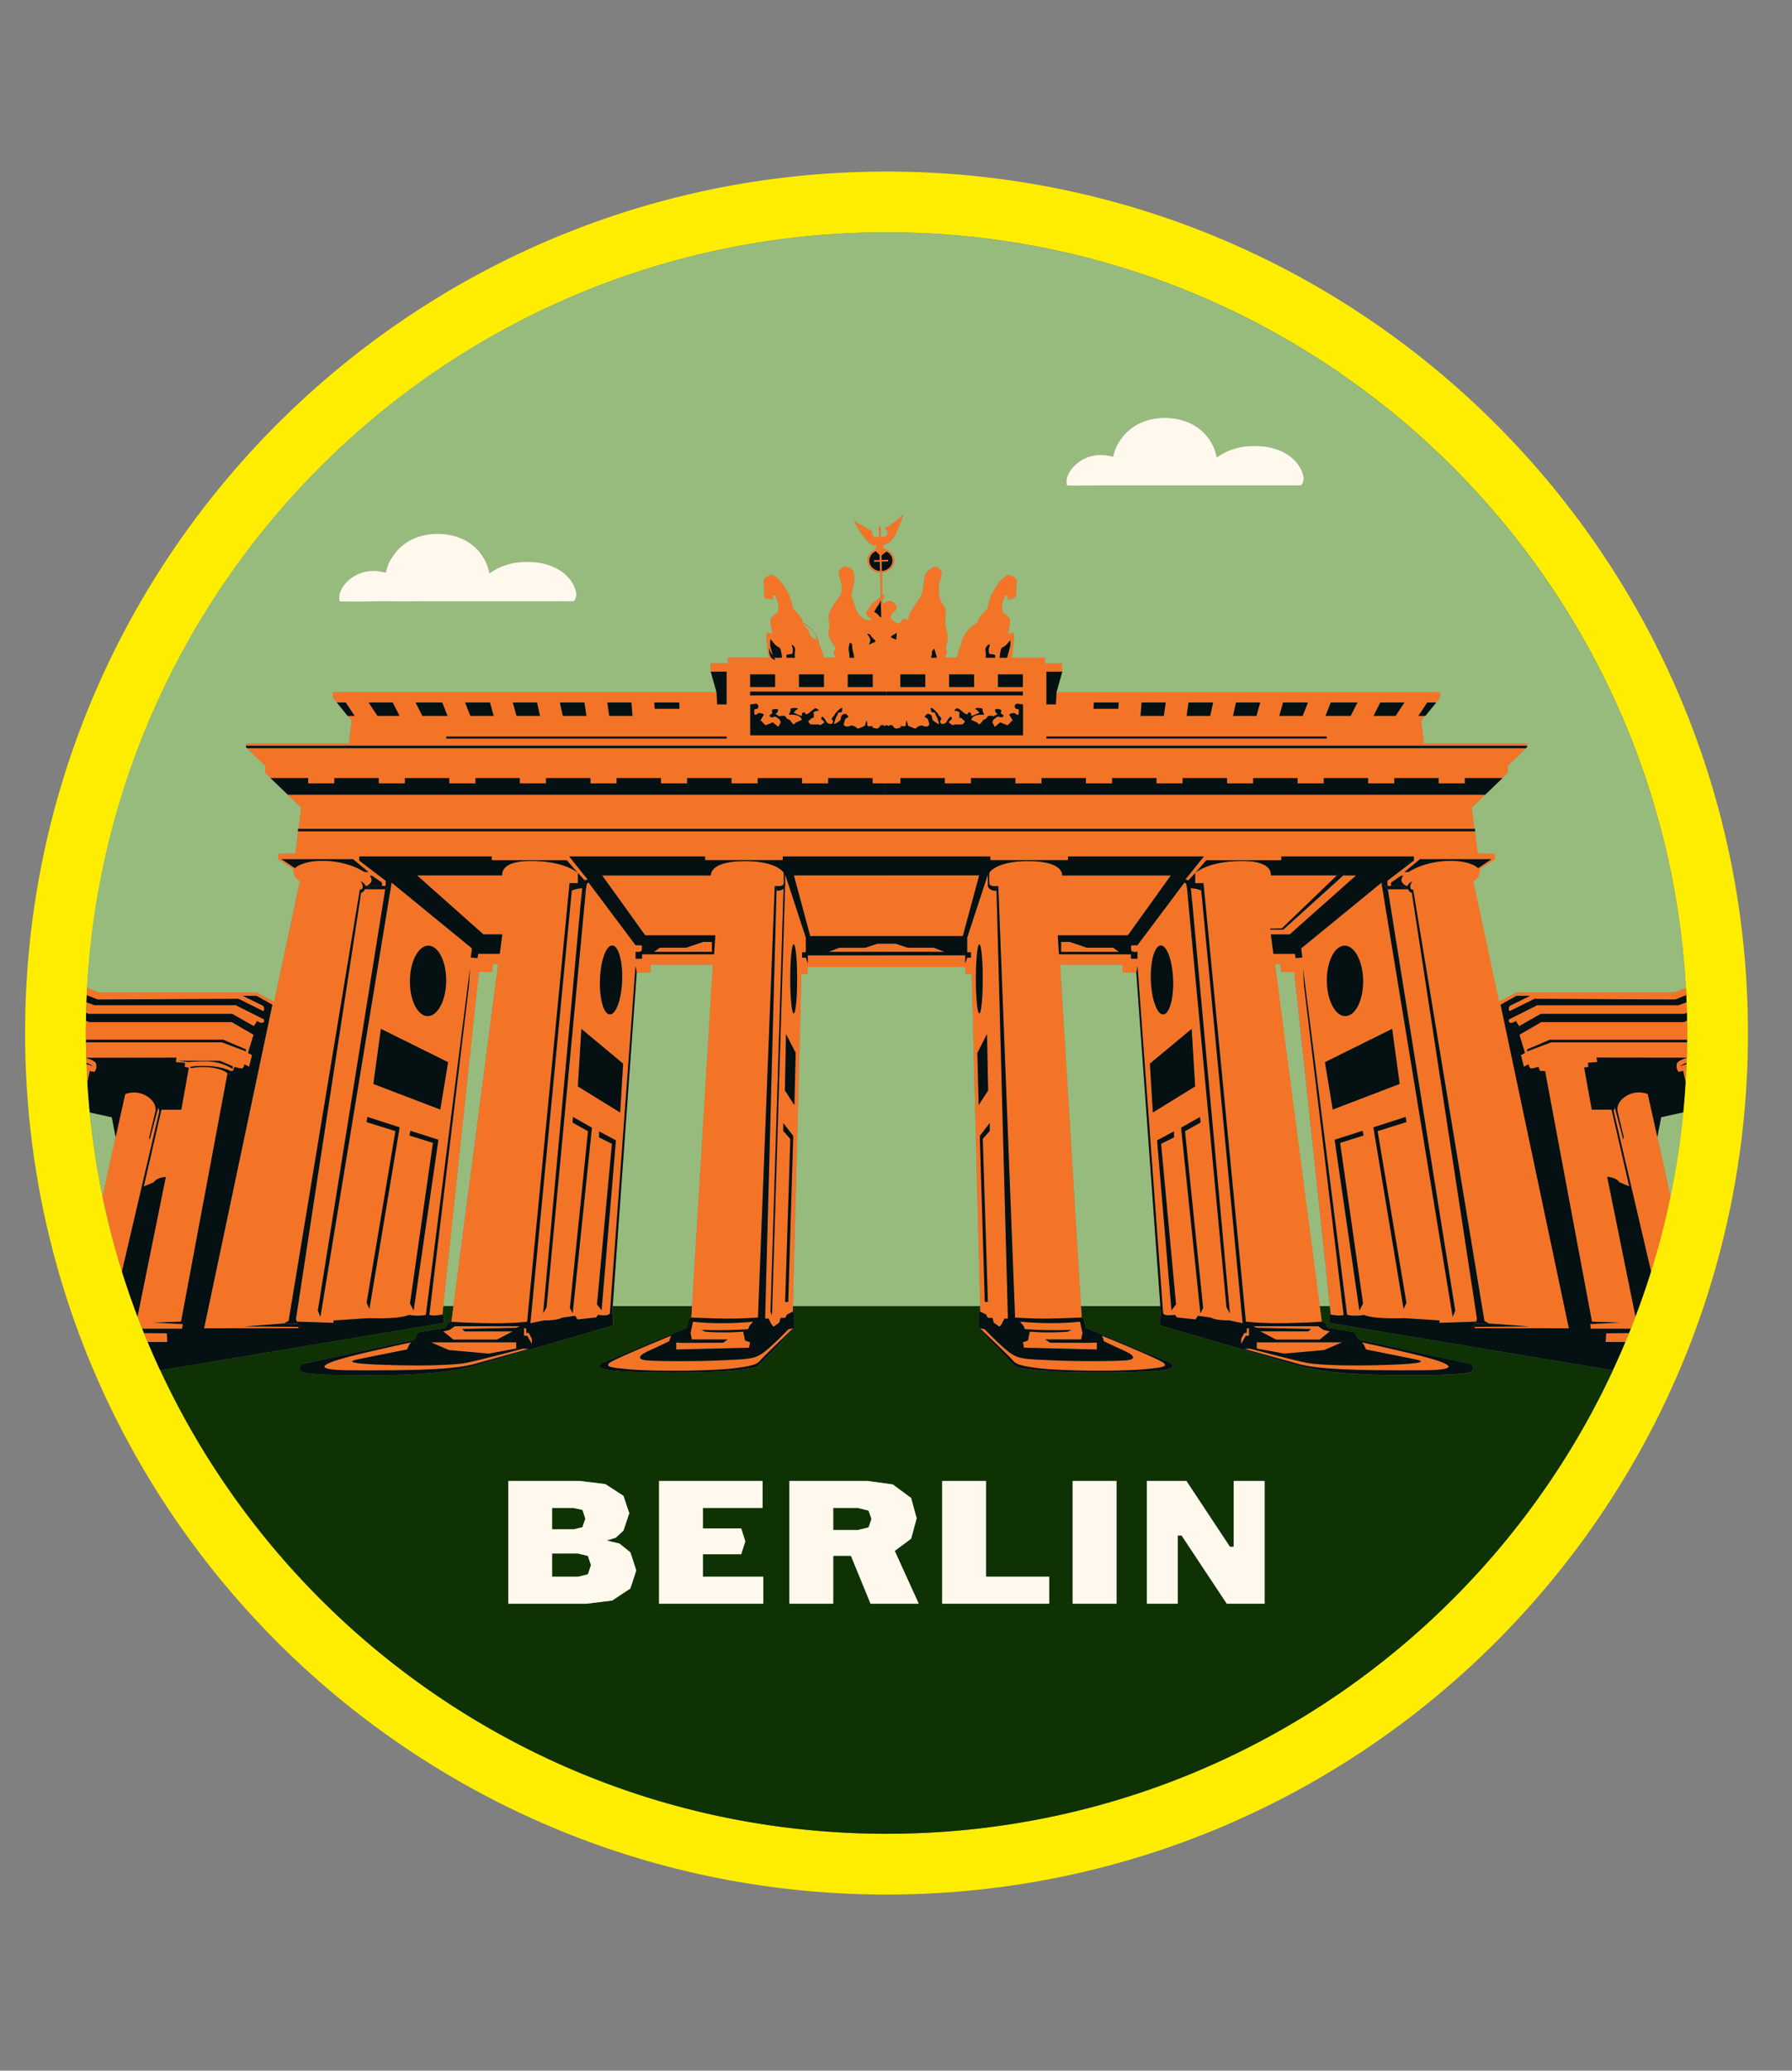 <svg xmlns="http://www.w3.org/2000/svg" width="148" height="171" fill="none"><rect width="100%" height="100%" fill="#808080" stroke="none"/><path fill="#FFED00" d="M144.36 85.313c0-39.294-31.851-71.145-71.142-71.145S2.073 46.02 2.073 85.313s31.85 71.145 71.145 71.145c39.294 0 71.145-31.851 71.145-71.145h-.003ZM13.229 113.167a68.092 68.092 0 0 1-1.038-2.342 81.464 81.464 0 0 1-.3-.737c-.05-.118-.1-.237-.146-.358-.133-.331-.26-.668-.387-1.002a65.558 65.558 0 0 1-1.288-3.724 66.163 66.163 0 0 1-2.66-13.142 62.279 62.279 0 0 1-.195-2.507c-.03-.489-.053-.98-.072-1.474 0-.033 0-.066-.003-.099l-.016-.405v-.025c-.014-.422-.02-.847-.025-1.272 0-.072 0-.146-.003-.218 0-.182-.008-.364-.008-.549 0-.34.008-.676.014-1.015.002-.22.002-.441.008-.66.008-.289.022-.579.033-.868l.022-.588c.008-.198.02-.397.03-.596 1.934-34.786 30.75-62.4 66.02-62.403 35.269 0 64.088 27.614 66.019 62.403.011.199.022.398.031.596.008.196.013.392.022.588.011.29.025.579.033.869.005.218.005.438.008.659.006.337.014.676.014 1.015 0 .182-.006.364-.008.55 0 .07 0 .145-.003.217-.006.425-.011.85-.025 1.272v.025c-.003.135-.011.27-.016.405l-.003.1c-.02.49-.042.981-.072 1.472a66.16 66.16 0 0 1-2.855 15.65 66.189 66.189 0 0 1-1.288 3.724c-.127.334-.254.671-.387 1.002-.047.118-.099.24-.146.358a57.05 57.05 0 0 1-1.338 3.079c-10.513 22.601-33.418 38.273-59.986 38.273-26.568 0-49.473-15.672-59.986-38.273Z"/><path fill="#97BB7C" d="m9.551 93.898-.317-1.633-1.823-.403a66.163 66.163 0 0 0 1.059 6.952L9.551 93.9v-.003ZM21.179 81.956l1.457.772 2.137-9.986s-.6-.182-.52-.949l-1.275-.839V70.5l1.415-.016.234-1.832H24.6a.924.924 0 0 0 .005-.196h.047l.223-1.751-1.111-1.076-1.43-1.374h.015l-.445-.43v-.585l-1.597-1.534v-.312h8.513l.224-1.914-.298-.359h-.041l-.891-1.106h.013l-.342-.414v-.439h31.686l-.477-1.696v-.676h1.434v-.474h3.374c-.102-.494-.199-1.352-.193-1.722.005-.389.055-.364.17-.328.117.036.315.102.315.102s-.041-.196-.074-.48c-.033-.287-.169-.676-.006-.875.163-.201.486-.386.486-.386s.174-.645.047-.932c-.127-.287-.235-.55-.235-.55s-.193-.065-.176.097a.437.437 0 0 1-.064.273l-.312-.085-.146.022s-.256-.121-.218-.26a1.55 1.55 0 0 0 .05-.496c-.011-.154-.069-.14-.055-.389.014-.245-.097-.41.165-.612s.475-.204.475-.204.425-.025 1.122 1.081c.699 1.106.505 1.6.712 1.788.207.187.698.717.698.935 0 .218.284.116.85.778.565.662.466 1.026.576 1.219.094.16.274.704.331 1.02h.988a1.897 1.897 0 0 0-.105-.3c-.17-.392.273-.265 0-.676-.273-.41-.557-.794-.444-1.313.11-.519-.041-.971-.041-1.114 0-.144.278-.767.604-1.217.325-.45.474-.532.48-.847.008-.314.05-.488-.06-.85-.114-.358-.235-.582-.103-.844a.727.727 0 0 1 .375-.344s.643.008.764.41c.125.4.089.72 0 1.15-.088.428-.25.666-.069 1.124.182.455.224.739.376 1.048.151.309.303.364.496.538.152.135.486.132.753.168a1.128 1.128 0 0 0-.24-.276c-.18-.138-.26-.281-.26-.281-.018-.036.015-.094.111-.257.243-.4.375-.612.577-.733.201-.122.43-.354.43-.354a.791.791 0 0 1 .077-.088l-.052-1.959c-.58-.033-1.04-.466-1.04-.998 0-.417.284-.775.687-.924.014-.06.03-.144.033-.196.005-.097-.028-.182-.028-.182s-.14.273-.747-.378-1.065-1.642-1.065-1.642.626.464 1.509.889c0 0-.116.309.154.45a.518.518 0 0 0 .417.033l-.022-.853h.157l.022.833c.124.02.364.033.486-.1.168-.181.088-.465-.188-.55 0 0 .891-.525 1.559-1.192 0 0-.243.833-.684 1.69-.442.858-1.016.803-1.016.803s.058.246.1.35c.485.108.847.503.847.972 0 .527-.453.957-1.024.995l.05 1.843c.077-.033.138-.014.149.097.008.088-.058.17-.138.234l.011.422c.127-.118.458-.372.797-.196.083.045.14.097.182.155.08.08.135.185.15.298.04.309-.376.428-.415.612-.04.182-.14.174 0 .375.141.202.395.23.486.384.006.008.008.016.014.025v-.025s.149-.047.325-.105c.011-.143.036-.276.166-.295.116-.02.22.047.306.121.149-.107.11-.295.24-.557.152-.309.279-.516.566-.924.444-.632.452-.748.504-1.18.124-1.005.202-1.187.342-1.358.273-.334.764-.411.764-.411s.246.083.376.345c.13.262.01.485-.102.844-.114.359-.07.535-.064.85.008.314.025.662.35 1.114.326.45.177.723.177.866 0 .144-.041.613.072 1.131.11.519.193.58 0 1.382-.11.47.17.285 0 .676-.06.138-.091.235-.105.301h.988c.057-.317.237-.86.33-1.02.111-.191.012-.558.577-1.22.566-.662.85-.56.85-.778 0-.218.49-.748.698-.935.207-.188.014-.679.712-1.788.697-1.106 1.122-1.081 1.122-1.081s.213.005.475.204c.262.201.151.364.165.613.014.245-.044.231-.055.388-.011.155.011.362.05.497a.154.154 0 0 1 .002.036.818.818 0 0 0-.311.21l-.055-.009-.227.094s-.162-.116-.149-.279c.014-.162-.176-.096-.176-.096s-.108.26-.235.549c-.127.287.047.932.047.932s.323.185.486.386c.163.202.027.59-.006.875 0 .022-.005.041-.008.06l.02-.005-.034.113c-.027.19-.052.312-.052.312s.196-.066.311-.102c.12-.036.166-.06.172.328.005.37-.091 1.228-.194 1.721h2.75v.475h1.435v.676l-.48 1.696h31.686v.439l-.342.414h.014l-.891 1.106h-.042l-.298.359.224 1.914h8.513v.31l-1.597 1.533v.585l-.445.43h.014l-1.429 1.374-1.111 1.076.226 1.751h.047a.916.916 0 0 0 .005.196h-.027l.234 1.832 1.415.017v.455l-1.274.838c.08.764-.522.95-.522.95l2.138 9.986 1.457-.773h13.023l.96-.37c-1.933-34.786-30.75-62.4-66.02-62.402-35.268 0-64.087 27.614-66.019 62.402l.96.37h13.024l.011-.008Zm67.211-43.06c.54-.819 1.512-1.315 2.491-1.32.362-.023.712.076 1.065.137.091-.42.226-.836.475-1.189a3.86 3.86 0 0 1 .844-.998c.744-.649 1.732-.969 2.711-1.005.95-.041 1.934.16 2.748.665a3.89 3.89 0 0 1 1.774 2.593 5.154 5.154 0 0 1 3.018-.94c.918-.025 1.862.146 2.664.61.685.394 1.261 1.031 1.457 1.806.077.279.036.59-.16.817-.441.027-.88.008-1.321.014H94.387c-1.23.008-2.46-.006-3.69.002-.539.028-1.074.011-1.612.017-.317-.006-.634.02-.951-.022-.114-.411.03-.842.259-1.186h-.003ZM28.321 48.47c.54-.82 1.512-1.316 2.491-1.321.361-.023.712.077 1.065.137.091-.419.226-.835.474-1.188.218-.381.514-.715.845-1 .744-.647 1.732-.967 2.711-1.003.95-.042 1.934.16 2.748.665a3.889 3.889 0 0 1 1.774 2.593 5.154 5.154 0 0 1 3.018-.941c.918-.025 1.862.146 2.664.61.685.394 1.261 1.031 1.457 1.807.077.278.036.59-.16.816-.439.028-.88.008-1.321.014H34.318c-1.23.008-2.46-.006-3.69.003-.539.027-1.074.01-1.612.016-.317-.005-.634.02-.951-.022-.114-.41.03-.841.259-1.186h-.003ZM136.881 93.898l1.082 4.913a66.425 66.425 0 0 0 1.059-6.952l-1.824.403-.317 1.633v.003Z"/><path fill="#97BB7C" d="m40.705 79.614-.08.654-1.082.002-2.938 27.592h.842l3.693-28.248h-.435ZM92.713 80.314v-.656h-5.159l1.722 28.204h6.554l-1.986-27.547h-1.131ZM79.734 80.441v-.584H66.699v.584h-.513l-.704 27.421H80.95l-.703-27.42h-.513ZM53.72 79.658v.656h-1.131l-1.986 27.548h6.554l1.721-28.204H53.72ZM105.808 80.268l-.077-.654h-.439l3.694 28.248h.841l-2.938-27.592-1.081-.002Z"/><path fill="#FFF9ED" d="M89.08 40.105c.538-.006 1.076.01 1.61-.017 1.231-.008 2.462.006 3.692-.002h11.768c.442-.006.883.013 1.322-.014.193-.224.237-.536.16-.817-.196-.778-.773-1.412-1.457-1.807-.803-.463-1.743-.634-2.665-.61a5.136 5.136 0 0 0-3.018.941 3.887 3.887 0 0 0-1.774-2.593c-.813-.505-1.798-.706-2.747-.665-.98.039-1.967.359-2.712 1.005a3.907 3.907 0 0 0-.844.998c-.248.356-.384.77-.475 1.19-.353-.062-.703-.16-1.064-.139-.98.006-1.95.502-2.491 1.322-.23.344-.373.775-.26 1.186.315.041.635.016.952.022h.003ZM29.01 49.677c.539-.005 1.077.011 1.612-.016 1.23-.009 2.46.005 3.69-.003h11.77c.44-.006.882.014 1.32-.014.194-.223.238-.535.16-.816-.195-.778-.772-1.413-1.456-1.807-.803-.464-1.744-.635-2.665-.61a5.135 5.135 0 0 0-3.018.94 3.889 3.889 0 0 0-1.774-2.592c-.813-.505-1.798-.707-2.747-.665-.98.038-1.967.358-2.712 1.004a3.906 3.906 0 0 0-.844.998c-.248.356-.383.77-.475 1.19-.353-.061-.703-.16-1.064-.138-.977.005-1.95.502-2.491 1.32-.23.346-.373.776-.26 1.187.315.041.635.017.952.022h.003Z"/><path fill="#0E3203" d="m48.807 129.253-.254-.762-.811-.196h-2.144v1.912h2.144l.81-.196.255-.758ZM48.103 126.124l.24-.711-.24-.718-.74-.165h-1.765v1.768h1.766l.74-.174Z"/><path fill="#0E3203" d="m133.204 113.167-23.424-3.917v-.638l.122-.055-.075-.695h-.841l.168 1.286.323.146.135.342 2.265.389.323.61 9.134 1.98c.438.094.427.657-.011.742-.776.149-2.285.218-5.107.218-5.285 0-7.611-.364-9.572-.949a3608.117 3608.117 0 0 0-10.847-3.164l.011-.899.074-.006-.05-.695h-6.554l.058.944.19.146.163.706 6.958 2.869c.513.367.863.828-5.879.828-6.742 0-7.01-.607-7.01-.607l-2.913-3.016v-1.288l.122-.121-.011-.458H65.488l-.011.458.121.121v1.288l-2.913 3.016s-.27.607-7.01.607c-6.739 0-6.391-.461-5.878-.828l6.957-2.869.163-.706.19-.146.058-.944h-6.554l-.05.695.075.006.01.896c-.137.042-8.901 2.585-10.846 3.165-1.962.584-4.287.948-9.573.948-2.822 0-4.33-.068-5.106-.217-.439-.086-.447-.649-.011-.743l9.134-1.98.323-.61 2.264-.389.136-.342.322-.146.169-1.286h-.842l-.074.696.08.035.041.02v.637l-23.423 3.917c10.513 22.602 33.418 38.273 59.986 38.273 26.568 0 49.473-15.671 59.986-38.273l-.008.003Zm-38.488 9.131h3.266l3.597 5.44h.312v-5.44h2.554v10.141h-3.128l-3.727-5.628h-.32v5.628h-2.554v-10.141Zm-6.124 0h3.619v10.141h-3.62v-10.141Zm-10.778 0h3.619v7.909h5.22v2.232h-8.84v-10.141Zm-12.618 0h6.413l2.127.29 1.515 1.122.455 1.68-.455 1.68-1.355 1.007 1.984 4.362H71.9l-1.623-3.956h-1.462v3.956h-3.62v-10.141Zm-10.765 0h8.55v2.232h-4.93v1.694h3.164l.34 1.064-.34 1.065H58.05v1.854h4.987v2.232h-8.607v-10.141Zm-12.452 0h5.884l2.13.262 1.498.971.477 1.435-.477 1.434-.643.593-.74.224 1.049.253.905.726.485 1.492-.485 1.493-1.506.998-2.13.262h-6.45v-10.14l.003-.003Z"/><path fill="#0E3203" d="m71.73 126.138.24-.695-.24-.69-.882-.223h-2.033v1.826h2.033l.883-.218Z"/><path fill="#F47427" d="m121.778 68.455-.226-1.751 1.111-1.076H23.772l1.11 1.076-.224 1.751h97.12ZM58.796 77.79h-.726l-1.404.475h-2.171l-.47.34h4.77v-.815ZM136.856 93.796l-.03-.133-.737-3.307s-.863-.403-1.779.157c-.918.56-.714 1.277-.714 1.277l.513 2.141-.042.182-.7-2.64s-.108.257-.094.304L136.36 105a66.065 66.065 0 0 0 1.6-6.19l-1.082-4.913-.022-.102ZM138.478 87.948l-.013.207s.066.292.162.342c.094.046.378-.07.378-.07l.213.93c.03-.488.052-.979.072-1.473-.326.083-.527.168-.527.168s.132-.14.532-.267l.017-.406c-.249.067-.872.268-.831.571l-.003-.002ZM92.713 79.658v.656h1.134l.099-.546 2.116 28.698s.094.171.458.158c.364-.012.527-.036.527-.036l.149.207 1.536.171.202-.304 1.092.157s.174.122.659.182c.486.061.795.036.795.036l1.147.238-3.418-35.722c-.375-.198-.866-.198-.866-.198l.122 1.13 3.109 33.981-.282-.51-3.255-34.555-.069-.419-.143-.105-3.885 5.181-.513.011s-.027.157 0 .389c.028.232.513.132.513.132v.585h-.537v-.364h-5.948l-.1-1.57h5.791l3.548-4.938h-8.969c0-.273-.162-1.186-2.822-1.186s-3.194.95-3.194.95-.022.573 0 .893c.019.32.736.201.736.201l1.385 35.645s1.523.11 2.872.085c1.349-.025 2.629-.085 2.629-.085l-1.78-29.148h5.162Zm2.85 14.516 1.387-.742.008.49-1.064.539 1.233 13.26-.378.486-1.186-14.036v.003Zm3.586-1.473-1.28.717 1.498 14.596-.23.45-1.591-15.338 1.564-.889.041.464h-.002Zm-3.28-14.618c.507-.014.963 1.247 1.018 2.82.055 1.569-.312 2.854-.817 2.87-.507.015-.963-1.246-1.018-2.819-.055-1.57.312-2.855.817-2.871Zm2.552 6.883.286 4.753-3.495 2.157-.243-4.039 3.452-2.871ZM77.987 78.604l-.869-.334h-2.143l-1.01-.333h-1.498l-1.01.333h-2.143l-.869.334h9.542ZM19.179 83.727l1.79 1.012.273-.419s.395.273.536.088c.143-.184-.05-.262-.05-.262l-2.246-1.13H7.813l-.67-.246c-.01.29-.025.579-.033.869l.21.088h11.859Z"/><path fill="#F47427" d="m19.703 82.486 2.064 1.02c.149-.187-.023-.438-.023-.438l-1.688-.83h1.134l1.31.733-5.52 26.163-.121.56 7.826-.011-.066-.105-4.477-.033 3.324-.246.372-.209 5.884-35.625s.238.058.238-.218-.193-.497-.193-.497.43.273.405.42c0 0 .262 0 .455-.273s-.09-.566-.09-.566h.192l.82.566v.273h.303v-.428l-2.185-1.669v-.336H40.62v.309h6.188l.921 1.059s-1.012-.993-3.904-.993c-2.617 0-2.336 1.192-2.336 1.192h-7.037l5.473 4.866h1.564l-.215 1.605h-1.78l-.057.356-.558-.047.102-.756-6.634-5.429-5.884 35.873-.213-.535 5.567-34.791H30.12s-.061.237-.293.284l-5.382 35.219.08.201 3.02.102v-.195l2.914-.193c2.723.096 3.316-.268 3.316-.268.78.146 1.401 0 1.401 0l3.642-28.632-.083 1.426-3.275 27.217c.458.097 1.073-.041 1.073-.041l3.016-28.285h1.081l.077-.656h.439l-3.862 29.531s.472.072 2.764.121c2.292.047 3.492-.121 3.492-.121l3.504-36.22.687.007v-.838l.557.601.254-.063-1.529-1.906h11.225v.3h6.406l.014-.3h17.136l.014.3h6.406v-.3h11.224l-1.528 1.906.254.063.557-.601v.838l.687-.008 3.504 36.221s1.2.171 3.492.121c2.292-.049 2.764-.121 2.764-.121l-3.862-29.531h.439l.077.654h1.081l3.015 28.287s.613.14 1.074.041l-3.275-27.217-.083-1.426 3.642 28.632s.62.146 1.401 0c0 0 .593.364 3.316.268l2.913.193v.195l3.021-.102.08-.201-5.382-35.22c-.232-.046-.293-.284-.293-.284h-1.696l5.567 34.792-.213.535-5.884-35.873-6.634 5.43.102.755-.558.047-.058-.356h-1.779l-.215-1.605h1.564l5.473-4.867h-1.043l-4.962 4.483h-1.073v-.082l.96-.028 4.543-4.373h-5.465s.284-1.191-2.336-1.191c-2.891 0-3.904.993-3.904.993l.921-1.06h6.188v-.308h10.952v.336l-2.185 1.67v.427h.303v-.273l.82-.566h.193s-.284.293-.091.566a.602.602 0 0 0 .455.273c-.028-.147.406-.42.406-.42s-.194.218-.194.497c0 .278.238.218.238.218l5.884 35.625.372.209 3.324.246-4.477.033-.066.105 7.826.011-.121-.56-5.52-26.163 1.31-.734h1.134l-1.688.83s-.169.249-.022.44l2.063-1.022 11.628.056.91-.359c-.008-.198-.019-.397-.03-.596l-.96.37H125.27l-1.456.772-2.138-9.986s.601-.182.521-.949l1.275-.839V70.5l-1.416-.016-.234-1.832h-97.19l-.234 1.832-1.415.016v.456l1.275.838c-.08.764.521.95.521.95l-2.138 9.985-1.456-.772H8.155l-.96-.37c-.01.199-.022.398-.03.596l.91.359 11.628-.055Zm15.677-4.387c.828.009 1.484 1.313 1.465 2.919-.016 1.606-.7 2.902-1.528 2.894-.828-.009-1.481-1.313-1.465-2.919.017-1.605.7-2.902 1.528-2.894Zm-5.103 29.49 2.38-14.177-2.383-.747.066-.425 2.384.767.281.091-2.496 15.004-.235-.51.003-.003Zm3.887.637-.304-.585 1.893-13.263-1.937-.607.075-.394 2.314.744-2.044 14.103.003.002Zm2.198-16.596-5.528-2.115.62-4.552 5.557 2.75-.649 3.917Zm73.863 2.494 2.314-.745.075.395-1.937.607 1.892 13.263-.303.585-2.044-14.102.003-.003Zm5.931-1.46-2.384.748 2.381 14.177-.235.51-2.496-15.004.281-.09 2.384-.768.066.425.003.003ZM111.052 78.1c.828-.008 1.509 1.289 1.528 2.894.017 1.606-.64 2.913-1.464 2.919-.825.005-1.509-1.288-1.529-2.894-.016-1.606.64-2.913 1.465-2.919Zm3.926 6.867.62 4.551-5.528 2.116-.648-3.917 5.556-2.75Zm8.201-14.011-1.103.739s-.618-.676-2.599-.593c-1.981.082-3.134.913-3.134.913h-.345l1.275-1.06h5.906Zm-98.822.739-1.104-.74h5.907l1.274 1.06h-.345s-1.153-.83-3.133-.913c-1.981-.083-2.6.593-2.6.593Z"/><path fill="#F47427" d="m13.063 91.473-.7 2.64-.042-.182.513-2.14s.202-.718-.714-1.278c-.916-.56-1.78-.157-1.78-.157l-.789 3.542-1.081 4.913a65.878 65.878 0 0 0 1.6 6.19 72236.2 72236.2 0 0 1 3.087-13.224c.014-.05-.094-.304-.094-.304ZM7.805 88.494c.094-.05.163-.342.163-.342l-.014-.207c.044-.304-.582-.502-.83-.571l.016.405c.398.127.533.268.533.268s-.202-.086-.527-.168c.02.49.041.982.072 1.473l.212-.93s.284.119.378.07l-.003.002ZM127.301 84.406l-1.807 1.045.458 1.509-.337.171.243.96.378-.196s.08.232.149.318c.066.085.687-.11.687-.11l.107.327.43.025 3.871 20.69 2.32.08-2.466.121.055.384h3.299c.133-.331.259-.668.386-1.002l-2.336-11.536s.747.036.99.438l.83.348-1.456-6.331h-1.639l-.626-3.484.348-.047-.033-.345.764-.063-.055-.364 7.451.01c.013-.422.019-.846.024-1.271h-11.23l-1.981.747v-.165l1.882-.803h11.335c0-.182.008-.364.008-.549 0-.34-.008-.676-.014-1.015l-.273.108h-11.762Z"/><path fill="#F47427" d="m126.95 83.015-2.245 1.131s-.193.075-.05.262c.141.185.535-.088.535-.088l.273.42 1.791-1.013h11.856l.21-.088c-.008-.29-.022-.58-.033-.87l-.671.246h-11.669.003ZM25.455 64.692h2.157v-.438h3.67v.438h2.156v-.438h3.67v.438h2.157v-.438h3.669v.438h2.157v-.438h3.669v.438h2.157v-.438h3.669v.438h2.157v-.438h3.67v.438h2.156v-.438h3.67v.438h2.157v-.438h3.669v.438h2.295v-.438h3.669v.438h2.157v-.438h3.669v.438h2.157v-.438h3.67v.438h2.156v-.438h3.67v.438h2.157v-.438h3.669v.438h2.157v-.438h3.669v.438h2.157v-.438h3.669v.438h2.157v-.438h3.669v.438h2.157v-.438h3.101l.444-.43v-.585l1.598-1.534v-.31h-8.514l-.223-1.914.298-.358h-.535l.728-1.106h.726l.342-.414v-.439H87.248l-.052 1.01h-.781v-2.706h1.313v-.676h-1.434v-.475h-2.75c.101-.494.198-1.352.192-1.721-.005-.39-.055-.364-.17-.328-.12.035-.312.102-.312.102s.024-.122.052-.312l.033-.113s-.008 0-.02.005c0-.019.006-.038.009-.06.033-.287.168-.676.006-.875-.163-.201-.486-.386-.486-.386s-.174-.646-.047-.932c.127-.287.235-.55.235-.55s.193-.066.176.097c-.016.163.15.279.15.279l.225-.094.055.008a.864.864 0 0 1 .312-.21c0-.01 0-.024-.002-.035a1.553 1.553 0 0 1-.05-.497c.01-.154.069-.14.055-.389-.014-.245.097-.41-.165-.612-.263-.202-.475-.204-.475-.204s-.425-.025-1.123 1.081c-.698 1.106-.505 1.6-.712 1.788-.206.187-.697.717-.697.935 0 .218-.284.116-.85.778-.566.662-.466 1.026-.577 1.219-.093.16-.273.704-.33 1.02h-.988c.016-.068.047-.165.105-.3.17-.392-.11-.207 0-.676.19-.803.11-.86 0-1.382-.11-.519-.072-.988-.072-1.13 0-.144.149-.417-.177-.867-.325-.45-.344-.8-.35-1.115-.008-.314-.05-.488.063-.85.114-.358.235-.581.103-.843-.133-.263-.376-.345-.376-.345s-.49.074-.764.41c-.14.172-.218.354-.342 1.358-.052.433-.06.546-.505 1.18-.287.409-.413.616-.565.925-.13.262-.091.45-.24.557-.086-.074-.19-.14-.306-.121-.13.019-.155.154-.166.295-.176.058-.325.105-.325.105v.024l-.017-.024c-.091-.155-.345-.182-.486-.384-.14-.201-.04-.19 0-.375.042-.182.456-.3.414-.612a.514.514 0 0 0-.149-.298.47.47 0 0 0-.182-.155c-.34-.176-.67.08-.797.196l-.011-.422c.08-.063.146-.143.138-.234-.011-.108-.072-.13-.15-.097l-.049-1.843c.571-.038 1.024-.471 1.024-.996 0-.471-.362-.866-.847-.97a3.73 3.73 0 0 1-.1-.351s.574.055 1.016-.803c.441-.858.684-1.69.684-1.69-.668.667-1.559 1.19-1.559 1.19.276.087.359.37.188.553-.122.132-.362.118-.486.099l-.022-.836h-.157l.022.858a.529.529 0 0 1-.417-.033c-.27-.14-.154-.45-.154-.45a10.337 10.337 0 0 1-1.509-.888s.458.99 1.065 1.641.747.378.747.378.034.086.028.182c-.003.056-.02.136-.033.196-.403.152-.687.508-.687.924 0 .53.46.966 1.04.999l.052 1.959a.801.801 0 0 0-.077.088s-.229.232-.43.353c-.202.121-.334.334-.577.734-.099.163-.13.22-.11.254 0 0 .08.146.26.284.082.063.168.173.24.276-.268-.036-.602-.03-.754-.169-.193-.173-.345-.229-.496-.538-.152-.309-.194-.593-.376-1.048-.182-.455-.019-.692.07-1.123.088-.427.124-.747 0-1.15-.125-.4-.765-.411-.765-.411s-.245.083-.375.345c-.13.262-.011.485.102.844.113.359.07.535.06.85-.008.314-.154.397-.48.846-.325.45-.603 1.074-.603 1.217 0 .143.151.596.041 1.114-.11.52.171.903.444 1.314.273.41-.17.284 0 .675.06.138.091.235.105.301h-.988c-.057-.317-.237-.86-.33-1.02-.11-.19-.012-.558-.577-1.22-.566-.662-.85-.56-.85-.778 0-.218-.49-.747-.698-.935-.207-.188-.016-.678-.712-1.788-.697-1.106-1.122-1.08-1.122-1.08s-.213.005-.475.203c-.262.202-.151.364-.165.613-.014.245.044.231.055.389.011.154-.011.361-.05.496-.041.138.218.26.218.26l.146-.023.312.086s.077-.11.064-.273c-.017-.166.176-.097.176-.097s.108.26.235.55c.127.286-.047.932-.047.932s-.323.184-.486.386c-.163.201-.027.59.006.874.033.287.074.48.074.48s-.196-.066-.314-.102c-.119-.036-.166-.06-.171.329-.006.37.09 1.227.193 1.721h-3.374v.474h-1.434v.676h1.313v2.706h-.781l-.053-1.01H27.488v.44l.342.413h.726l.728 1.106h-.535l.298.36-.224 1.914H20.31v.196h105.81v.107a.629.629 0 0 0-.105.088h-105.6c-.033-.03-.066-.06-.105-.088v.008l1.597 1.534v.585l.444.43h3.101v.439l.003.005ZM71.8 46.298c0-.345.226-.64.549-.778.033.044.088.113.173.19.05.044.086.083.12.11l.01.425-.469.014.006.141.469-.014.019.767c-.491-.036-.877-.405-.877-.855ZM56.098 58.014l.022.521h-2.042l-.041-.521H56.1h-.002Zm-3.948 0 .088 1.106h-1.922l-.16-1.106h1.994Zm-3.879 0 .16 1.106h-1.947l-.243-1.106h2.03Zm-3.917 0 .243 1.106H42.66l-.306-1.106h2.003-.003Zm-3.887 0 .306 1.106h-1.928l-.436-1.106h2.058Zm-9.296 1.106-.729-1.106h1.992L33 59.12h-1.83Zm3.147-1.106h2.207l.436 1.106h-2.077l-.566-1.106Zm25.691 2.98H36.86v-.172h23.15v.171Zm22.64-7.262c.067-.264.125-.256.125-.256s.182-.072.347-.237c.102-.102.23-.265.31-.373.03.16.027.39-.004.527-.05.212-.196.731-.25.922h-.616c.011-.13.041-.392.091-.585l-.003.002Zm-.932-.54a.39.39 0 0 1-.014.259c-.09.218-.03.574.08.574s.284.008.375.055c.058.03.042.152.022.237h-.778a1.388 1.388 0 0 0-.005-.557c-.06-.292.165-.477.323-.568h-.003Zm-3.33 2.499h2.064v1.045h-2.064v-1.045Zm-1.42-1.812c-.011-.113.08-.19.193-.32l.201.673c-.01.03-.022.06-.033.085h-.444s.102-.242.083-.438Zm-2.613 1.812h2.064v1.045h-2.064v-1.045Zm-.29-3.429-.04.557a2.182 2.182 0 0 1-.41-.174c-.118-.08.158-.204.45-.383Zm-1.232-6.416c.08-.067.286-.216.391-.293.287.149.48.428.48.745 0 .45-.383.82-.871.855l-.023-.77.544-.013-.006-.141-.54.014-.011-.375s.022-.014.033-.023h.003Zm-.282 4.11a1.62 1.62 0 0 0 .193-.375l.039 1.41a.42.42 0 0 1-.202-.152c-.17-.23-.383-.301-.383-.301s.182-.348.353-.585v.003Zm-.814 2.394c.207.078.086.078.376.378.12.127.176.157.195.16.011 0 .014 0 .011-.005 0 0 0 .005-.01.005-.003.009-.009.02-.012.044-.01.147-.08.07-.356.23-.275.16-.124-.02-.077-.169.047-.152.028-.204-.085-.428-.039-.074-.249-.292-.042-.215Zm-1.572.756c.085-.003.18.014.201.119.042.196 0 .314.119.736.041.144.052.262.05.356h-.381c.008-.11.008-.276-.03-.483-.067-.37-.009-.333.04-.728Zm-.15 2.585h2.064v1.045h-2.063v-1.045Zm-3-3.683c.471.42.389.858.389.858s-.152-.127-.315-.201c-.163-.075-.201-.3-.314-.557-.11-.257-.505-.593-.505-.593s.273.071.744.493Zm-1.03 3.683h2.064v1.045h-2.063v-1.045Zm-.998-1.611c.091-.047.262-.055.375-.055.113 0 .171-.356.08-.574a.372.372 0 0 1-.025-.212c.144.102.301.273.249.521-.05.243-.034.433-.006.557h-.692c-.02-.085-.036-.207.022-.237h-.003Zm-1.446-.62s.028.391.238.592c.016.017.03.034.047.05a21.058 21.058 0 0 1-.19-.706 1.385 1.385 0 0 1 .019-.613c.055.078.234.32.372.458.166.166.348.238.348.238s.058-.009.124.256c.05.193.077.453.09.585h-.628c.047.113.06.201.06.201l-.24-.127s-.328-.228-.237-.93l-.003-.005Zm-1.588 2.231h2.063v1.045h-2.063v-1.045Zm22.53 5.029h-22.53v-2.549s.27-.025.364-.05a.411.411 0 0 1 .187 0s.108.11.122.171c.013.061-.056.243-.108.24-.055 0-.215.039-.215.039s-.028.086-.014.303c.014.218.08.133.108.158.027.025.201-.146.27-.146s.177-.012.317.06.089.086.089.086-.042.06-.27.438c-.23.378 0 0 .04.03.042.031.136.177.285.31.149.132.121.071.121.071s.27-.096.458-.182c.188-.085.121-.036.121-.036l.445.365.162-.304c.163-.303 0 0 0-.17 0-.172 0 0-.014-.056-.013-.055-.176-.201-.336-.287-.163-.085-.163.011-.298.025-.135.01-.229-.06-.243-.121-.014-.061.108-.122.188-.172.08-.05.014-.132.014-.195v-.102c0-.042.27-.141.43-.08.16.06.066.071.066.08a.53.53 0 0 1-.066.2c-.055.086-.163.097-.163.097l.364.218s.066-.06.323-.05c.257.012.149.208.406.299.256.09.148.116.148.116l.163.182c.163.182.216.06.216.06l.063-.085s.152-.06.408-.188c.257-.127.055-.102.055-.165 0-.064-.135-.171-.245-.218-.11-.05-.361-.11-.618-.086-.257.025-.066-.121-.077-.17-.011-.05.063-.073.063-.213v-.119s.177-.083.472-.052c.298.03 0 .127-.135.287-.135.157.014.132.014.132s.377.182.513.218c.135.036.066-.097.08-.171.013-.072.107-.097.187-.121.08-.025 0 0 .088.12.089.122.318-.06.412-.145 0 0 .093-.086.286-.232.194-.146.307-.014.384.08.077.091-.119.055-.119.055s-.121.036-.243.097c-.12.06 0 0-.022.317s-.044.11-.187.207c-.14.096-.033.072-.196.176-.163.105.014.188.055.274.041.085.337.06.566.06.229 0 .187 0 .229.05.04.05.322-.121.377-.196.056-.072-.04-.146-.162-.245-.122-.1-.055-.12-.014-.23.041-.11.284.196.364.37.08.174.31.213.35.213.042 0 .202-.011.202-.213 0-.201-.177-.08-.055-.298.121-.218.121-.121.121-.121l.163-.293s.094-.05.107-.096c.014-.05.15-.146.216-.207.066-.06.162-.121.2-.091.042.03.015.091-.013.248-.028.157-.135.086-.256.122-.122.035-.028.085-.15.267-.12.182-.135.304-.215.56-.08.257.15.036.216.011.066-.025.297-.196.309-.273.013-.08.041-.226.066-.298.027-.072.27-.207.378-.135.107.072 0 0 .135.135.135.133.014.086-.135.218-.15.133-.08.122-.163.364-.08.243.055.218.08.268.028.05.215.06.406 0 0 0 .027-.097.297 0a.873.873 0 0 0 .136.041l-.036-.041s.082.05.036.041c.058.066.173.182.242.166.094-.025.43-.171.513-.207.083-.036.092-.218.092-.218l.096-.248s.055.212.055.383.215.086.37.086c.154 0 .022.085 0 .085s.265.122.414.122c.149 0 .215-.133.27-.207.055-.072.094-.086.243-.086l.107.086.182-.086.182.086.108-.086c.149 0 .188.011.243.086.055.071.121.206.27.206.15 0 .436-.12.414-.12-.022 0-.154-.086 0-.086s.37.085.37-.086c0-.17.055-.383.055-.383l.096.248s.009.182.091.218c.083.036.42.182.514.207.068.016.184-.1.242-.166-.047.006.036-.041.036-.041l-.036.041c.02 0 .058-.014.135-.041.27-.097.298 0 .298 0 .188.06.378.05.406 0 .027-.05.163-.025.08-.268-.08-.242-.014-.231-.163-.364-.149-.132-.27-.085-.135-.218.135-.135.027-.06.135-.135.108-.072.35.06.378.135.028.072.055.218.066.298.014.08.243.248.31.273.065.025.297.243.214-.01-.08-.257-.093-.379-.215-.56-.121-.183-.027-.233-.149-.268-.121-.036-.229.035-.256-.122-.028-.157-.055-.218-.014-.248s.135.03.201.091c.067.06.202.157.215.207.014.05.108.096.108.096l.163.293s0-.097.121.121c.122.218-.055.097-.055.298 0 .202.163.213.201.213.039 0 .27-.036.35-.213.08-.176.323-.48.365-.37.041.11.107.127-.014.23-.121.099-.215.173-.163.245.053.072.337.243.378.196.042-.05 0-.05.23-.05.228 0 .526.025.565-.06.041-.086.215-.172.055-.274-.163-.102-.055-.08-.196-.176-.14-.097-.165.11-.188-.207-.022-.317.1-.257-.022-.317-.121-.061-.242-.097-.242-.097s-.196.036-.119-.055c.077-.091.19-.224.383-.08.194.146.287.232.287.232.094.085.323.267.411.146.089-.121.009-.146.089-.121.08.024.176.05.187.12.014.073-.055.208.08.172.135-.036.513-.218.513-.218s.15.025.014-.132c-.135-.158-.43-.257-.135-.287.298-.03.472.052.472.052v.119c0 .14.074.165.063.212-.01.05.18.196-.077.171a1.366 1.366 0 0 0-.618.086c-.11.05-.246.157-.246.218 0 .06-.2.035.056.165.256.127.408.188.408.188l.063.085s.055.122.215-.06l.163-.182s-.107-.025.15-.116c.256-.091.148-.287.405-.298.256-.011.323.05.323.05l.364-.219s-.108-.01-.163-.096a.493.493 0 0 1-.066-.202c0-.005-.094-.016.066-.08.163-.06.43.036.43.08v.103c0 .06-.066.146.014.195.08.05.201.11.188.172-.014.06-.108.132-.243.12-.135-.01-.135-.11-.298-.024-.163.086-.323.232-.337.287-.013.055-.013-.116-.013.055s-.163-.132 0 .171l.162.304.444-.365s-.066-.05.122.036.458.182.458.182-.028.061.121-.071c.15-.133.243-.279.284-.31.042-.03.27.348.042-.03-.23-.378-.27-.438-.27-.438s-.056-.011.088-.086c.14-.072.248-.06.317-.06s.243.17.27.146c.028-.025.094.06.108-.157a.934.934 0 0 0-.014-.304s-.163-.041-.215-.039c-.055 0-.122-.179-.108-.24.014-.06.122-.17.122-.17s.093-.026.187 0c.094.024.364.049.364.049v2.549h.014Zm0-3.291h-22.53v-.317h22.53v.317Zm0-.693h-2.064v-1.045h2.063v1.045Zm21.483 1.278h2.058l-.436 1.106h-1.928l.306-1.106Zm-3.887 0h2.003l-.306 1.106h-1.937l.243-1.106h-.003Zm-3.917 0h2.031l-.243 1.106H98l.16-1.106Zm-3.879 0h1.992l-.16 1.106h-1.922l.088-1.106h.002Zm-3.947 0h2.063l-.041.521h-2.041l.022-.521h-.003Zm19.236 2.98h-23.15v-.172h23.15v.171Zm1.978-1.874h-2.077l.435-1.106h2.207l-.562 1.106h-.003Zm3.713 0h-1.826l.565-1.106h1.992l-.728 1.106h-.003ZM79.518 77.305l1.35-5.013H65.564l1.35 5.013h12.603ZM89.767 78.265l-1.404-.475h-.726v.814h4.772l-.471-.34h-2.171Z"/><path fill="#F47427" d="m81.568 108.83.406.011.093.378s.5.378.5.34c0-.039.162-.207.162-.207l.23-.458h.284l-.941-35.335c-.64.03-.712-.398-.712-.398v-.949l-1.708 5.217v1.211h.31v.45h-.31l-.173.485.013-.681h-13.01l.015.681-.174-.485h-.31v-.45h.31v-1.211l-1.708-5.217v.95l-1.084 35.459-.121-.304 1.073-34.927c-.102.097-.276.185-.58.169l-.94 35.335h.284l.229.458s.163.171.163.207c0 .036.499-.34.499-.34l.094-.378.405-.011.122-.267.485-.243.011-.458.704-27.418h.513v-.585h13.037v.585h.513l.704 27.418.01.458.486.243.122.267h-.006Zm-16.469-1.313h-.257l.425-13.465-.579-.656v-.657l.822 1.07-.411 13.708Zm.508-16.25-.781-1.217.088-4.662.8 1.561-.107 4.317Zm-.055-7.579c-.158 0-.285-1.277-.285-2.852s.127-2.852.285-2.852c.157 0 .284 1.277.284 2.852s-.127 2.852-.284 2.852Zm15.33-5.702c.156 0 .283 1.277.283 2.853 0 1.575-.127 2.852-.284 2.852-.157 0-.284-1.277-.284-2.852 0-1.576.127-2.853.284-2.853Zm-.164 8.963.8-1.561.089 4.662-.781 1.216-.108-4.317Zm1.027 5.79v.657l-.58.656.425 13.465h-.256l-.412-13.707.823-1.07ZM84.644 109.766s1.752.146 3.856.06l-.308.146s-1.47.136-3.143 0l-.149.732-.419.146.094.449 6.014.147v-.574l-.552.025-3.316-.011-.392-.268h2.966l.108-.535-.202-.935s-2.036.278-4.963 0l.298.353.108.267v-.002Z"/><path fill="#F47427" d="m62.6 108.806 1.385-35.645s.717.119.736-.201c.022-.32 0-.894 0-.894s-.535-.949-3.194-.949c-2.66 0-2.822.913-2.822 1.186h-8.969l3.548 4.938h5.79l-.1 1.57h-5.947v.364h-.538v-.585s.486.1.514-.132c.027-.232 0-.389 0-.389l-.514-.011-3.884-5.18-.143.104-.07.42-3.254 34.554-.282.51 3.11-33.98.12-1.132s-.49 0-.866.2l-3.417 35.721 1.147-.238s.312.025.794-.036c.486-.06.66-.182.66-.182l1.092-.157.202.304 1.536-.171.15-.207s.162.024.526.036c.364.011.458-.158.458-.158l2.116-28.698.1.546h1.133v-.656h5.159l-1.78 29.148s1.28.06 2.63.085c1.348.025 2.871-.085 2.871-.085h.003ZM49.549 80.902c.055-1.57.51-2.833 1.018-2.82.507.015.871 1.3.816 2.873-.055 1.57-.51 2.833-1.018 2.819-.507-.014-.872-1.3-.816-2.872Zm-2.483 27.112 1.498-14.596-1.28-.717.041-.464 1.564.889-1.591 15.338-.23-.45h-.002Zm2.618.196-.378-.486 1.233-13.26-1.065-.538.009-.492 1.387.743-1.186 14.035v-.002Zm1.536-16.334-3.495-2.157.287-4.753 3.451 2.871-.243 4.039ZM42.638 111.366v-.511h-7.037l1.476.637 3.297.293 2.264-.419ZM36.605 109.948l.836.681h3.6l1.308-.681h-3.964l-.23-.193 4.483-.097.29-.135h-5.365l-.434.303-.524.122ZM43.927 110.996v-.439l-.257-.48h-.201l-.014-.383h-.177v.621h.27l.379.681ZM83.455 112.149c.42.439.378.596 2.265.839 1.887.242 6.607.267 8.535.11 1.928-.157 2.116-.243 1.873-.524-.243-.279-5.136-2.273-5.136-2.273l.08.171.093.292s.822.4 1.686.792c.863.392.957.692.243.778-.715.085-4.086.11-6.406 0-2.32-.11-2.657-.11-3.492-.778-.836-.668-1.868-1.777-1.868-1.777l-.411-.085s2.116 2.019 2.535 2.458l.003-.003ZM57.138 110.618h2.965l-.392.268-3.315.011-.552-.025v.574l6.014-.147.094-.449-.42-.146-.149-.732c-1.672.133-3.142 0-3.142 0l-.309-.146c2.102.086 3.857-.06 3.857-.06l.107-.268.298-.353c-2.927.279-4.963 0-4.963 0l-.2.935.107.535v.003Z"/><path fill="#F47427" d="M53.336 112.334c-.714-.086-.62-.389.243-.778.864-.389 1.686-.792 1.686-.792l.093-.292.08-.171s-4.894 1.994-5.136 2.273c-.243.278-.055.364 1.873.524 1.928.157 6.648.132 8.535-.11 1.887-.243 1.848-.4 2.265-.839.42-.439 2.535-2.458 2.535-2.458l-.411.086s-1.032 1.106-1.868 1.776c-.835.668-1.172.668-3.492.778-2.32.11-5.691.086-6.405 0l.002.003ZM31.642 112.709c-3.075-.11-2.777-.303-2.143-.439.635-.132 4.113-.827 4.113-.827l.207-.439.143-.152s-2.61.566-4.408 1.005c-1.798.438-4.833 1.277-.656 1.304 5.749.036 8.714-.091 10.273-.518 1.556-.428 4.5-1.242 4.5-1.242l-.475-.027s-3.678.982-4.723 1.178c-1.046.196-3.755.267-6.828.157h-.003ZM103.794 109.658l4.483.097-.229.193h-3.964l1.308.681h3.6l.835-.681-.524-.122-.433-.303h-5.365l.289.135ZM103.154 110.315v-.621h-.176l-.011.383h-.204l-.257.48v.439l.378-.681h.27ZM110.832 110.855h-7.038v.511l2.265.419 3.297-.293 1.476-.637ZM134.238 110.825c.103-.246.202-.491.301-.737l-1.887.02-.041.717h1.627ZM15.099 109.346l-2.466-.121 2.32-.08 3.837-20.513a2.892 2.892 0 0 1-.154-.108c-.232-.174-.971-.383-1.672-.403-.7-.019-1.159.092-1.159.092l-.121-.092s.284-.126 1.445-.09c1.165.035 1.923.413 1.923.413l.204-.01.108-.33s.62.194.687.111c.069-.085.149-.317.149-.317l.378.196.242-.96-.336-.171.458-1.51-1.807-1.045H7.375l-.273-.107c-.006.336-.014.676-.014 1.015 0 .182.005.367.008.549h11.335l1.882.803v.165l-1.98-.747H7.098c.005.424.011.85.025 1.271l7.45-.01-.054.363.764.064-.033.345.347.047-.626 3.484h-1.638l-1.457 6.33.83-.347c.243-.403.99-.438.99-.438l-2.336 11.536c.127.334.254.67.386 1.001h3.3l.055-.383-.003-.003Zm.452-21.638-.85-.108h3.446l1.073.45v.237s-.866-.637-2.24-.637c-.918 0-1.429.06-1.429.06v-.002ZM13.778 110.108l-1.887-.02c.099.246.198.491.3.737h1.625l-.041-.717h.003Z"/><path fill="#F47427" d="M102.763 111.401s2.943.811 4.499 1.242c1.558.427 4.524.557 10.273.518 4.177-.027 1.145-.866-.657-1.304-1.798-.439-4.408-1.005-4.408-1.005l.144.152.206.439s3.479.692 4.114.827c.634.133.932.329-2.144.439-3.076.11-5.782.036-6.827-.157-1.046-.196-4.723-1.178-4.723-1.178l-.475.027h-.002Z"/><path fill="#051013" d="m63.775 54.389.24.127s-.011-.088-.06-.201h-.072l-.061-.216c-.014-.016-.028-.033-.047-.05-.21-.2-.237-.593-.237-.593-.091.704.237.93.237.93v.003Z"/><path fill="#97BB7C" d="M66.776 52.108c.11.256.152.482.315.557.163.074.314.201.314.201s.086-.438-.389-.858c-.471-.419-.745-.494-.745-.494s.395.337.505.594Z"/><path fill="#051013" d="M71.86 52.993c-.044.152-.195.328.078.168.275-.16.344-.082.355-.229 0-.024.006-.038.012-.044-.023-.002-.075-.033-.196-.16-.287-.3-.166-.3-.375-.378-.207-.077.002.141.04.215.114.224.133.28.086.428ZM72.58 50.839c.061.08.133.127.202.151l-.039-1.41a1.62 1.62 0 0 1-.193.376 5.886 5.886 0 0 0-.353.585s.212.069.383.3v-.002ZM74.023 52.82l.042-.558c-.293.18-.572.303-.45.383.083.056.262.125.408.174ZM77.328 54.317c.011-.025.022-.055.033-.085l-.201-.673c-.113.13-.204.207-.193.32.019.196-.083.438-.083.438h.444ZM65.656 54.317a1.391 1.391 0 0 1 .006-.557c.052-.248-.105-.42-.249-.521a.376.376 0 0 0 .025.212c.091.218.03.574-.08.574s-.284.008-.375.055c-.058.03-.041.152-.022.237h.695ZM72.189 46.4l-.006-.14.47-.014-.012-.425c-.033-.03-.069-.066-.119-.11a1.295 1.295 0 0 1-.173-.191c-.323.138-.55.433-.55.778 0 .452.39.822.878.855l-.02-.767-.468.014ZM73.35 46.226l.006.14-.544.015.022.77c.489-.04.872-.409.872-.856 0-.317-.193-.596-.48-.745-.108.078-.312.227-.392.293a.113.113 0 0 1-.033.022l.011.375.54-.014h-.002ZM82.178 54.317c.019-.085.036-.207-.022-.237-.091-.047-.262-.055-.376-.055-.113 0-.17-.356-.08-.574a.358.358 0 0 0 .014-.26c-.157.092-.383.28-.323.569.05.243.034.433.006.557h.78ZM70.153 54.317h.38a1.157 1.157 0 0 0-.05-.356c-.118-.419-.08-.54-.118-.736-.022-.105-.116-.124-.201-.119-.05.392-.108.359-.041.728.038.207.038.373.03.483ZM83.425 53.396c.03-.138.033-.367.002-.527-.08.108-.207.27-.309.372a1.143 1.143 0 0 1-.347.238s-.058-.009-.124.256c-.05.193-.078.453-.091.585h.615a22 22 0 0 0 .25-.921l.004-.003ZM63.954 54.317h.63c-.015-.13-.042-.392-.092-.585-.066-.264-.124-.256-.124-.256s-.182-.072-.348-.237a4.424 4.424 0 0 1-.372-.458c-.052.149-.055.45-.02.612.037.157.125.472.191.706.025.086.047.163.06.216h.073l.002.002ZM30.12 73.437h1.696l.53-.546 6.634 5.429-.102.756.558.047.057-.356h1.78l.215-1.606h-1.564l-5.473-4.866h7.037s-.284-1.192 2.337-1.192c2.89 0 3.903.994 3.903.994l-.921-1.06h-6.188v-.309H29.667v.337l2.185 1.669v.427h-1.677l.375.11-.425.166h-.005Z"/><path fill="#051013" d="M47.223 73.553c.375-.198.866-.198.866-.198l-.121 1.13.428-1.084.069-.419.143-.105 3.884 5.181.513.011s.028.157 0 .389c-.027.232-.513.132-.513.132v.585h.538v-.364h5.948l.099-1.57h-5.79l-3.548-4.938h8.968c0-.273.163-1.186 2.822-1.186 2.66 0 3.195.95 3.195.95s.022.573 0 .893c-.02.32-.737.201-.737.201l.152.238-.005.16c.3.013.477-.072.579-.169l.005-.184.127-.042v-.949l1.708 5.217v1.21h-.31v.45h.31l.174.486-.014-.681h6.281v-.293h-4.549l.87-.334h2.143l1.012-.333h.527v-.632h-6.08l-1.349-5.01h7.429v-1.567h-8.345l-.014.301h-6.405v-.3H47.008l1.528 1.906-.254.063-.557-.601v.838l-.687-.008.199.474-.014.152Zm7.272 4.712h2.17l1.402-.475h.729v.814h-4.773l.472-.34ZM36.652 108.612l-.041-.019-.08-.036s-.613.141-1.073.042l3.274-27.217.083-1.426-3.642 28.632s-.62.146-1.4 0c0 0-.594.364-3.317.267l-2.913.193v.196l-3.02-.102.066.168.309.271h-.285l.067.102-7.826.011.12-.56 5.52-26.163-1.31-.734h-1.133l1.688.83s.168.249.022.44l-2.063-1.022-11.628.056-.91-.359c-.009.196-.014.392-.022.588l.67.245h11.669l2.245 1.131s.194.075.05.262c-.14.185-.535-.088-.535-.088l-.273.42-1.79-1.013H7.32l-.21-.088c-.006.218-.006.438-.008.659l.273.108h11.757l1.807 1.045-.458 1.509.337.171-.243.96-.378-.196s-.08.232-.149.318c-.066.085-.687-.11-.687-.11l-.108.327-.204.011-.09.282s-.05-.017-.169-.091l-3.837 20.513-2.32.08 2.466.121-.055.384h-3.3c.047.118.1.24.147.358l1.887.02.041.717h-1.625c.331.789.676 1.57 1.037 2.342l23.424-3.917v-.638h-.003Z"/><path fill="#051013" d="M13.698 97.192s-.748.036-.99.438l-.831.348 1.457-6.331h1.638l.626-3.484-.347-.047.033-.345-.764-.063.055-.364-7.451.01v.025c.248.067.874.268.83.571l.014.207s-.066.293-.163.342c-.094.047-.378-.069-.378-.069l-.212.93c.05.839.113 1.674.196 2.508l1.823.402.317 1.633.79-3.542s.863-.402 1.779.158c.918.56.714 1.277.714 1.277l-.513 2.14.041.183.701-2.64s.108.256.094.303l-3.087 13.225a65.83 65.83 0 0 0 1.288 3.724l2.337-11.536.003-.003ZM35.32 83.912c.827.008 1.509-1.288 1.528-2.894.017-1.606-.64-2.913-1.465-2.919-.827-.008-1.509 1.289-1.528 2.894-.017 1.606.64 2.913 1.465 2.919ZM50.365 83.774c.508.014.963-1.247 1.018-2.82.055-1.57-.312-2.855-.816-2.871-.508-.014-.963 1.247-1.018 2.82-.056 1.569.311 2.854.816 2.87ZM30.834 89.514l5.528 2.116.646-3.914-5.553-2.75-.62 4.549ZM47.725 89.719l3.495 2.157.243-4.039-3.45-2.871-.288 4.753ZM64.823 90.05l.784 1.216.107-4.317-.8-1.561-.09 4.662ZM65.552 83.688c.156 0 .284-1.277.284-2.852 0-1.576-.128-2.852-.284-2.852-.158 0-.285 1.276-.285 2.852 0 1.575.127 2.852.285 2.852ZM64.688 93.396l.582.656-.425 13.465h.254l.414-13.707-.825-1.07v.656ZM48.887 93.128l-1.565-.888-.038.46 1.28.72-1.498 14.594.232.45 1.589-15.336ZM49.474 93.923l1.065.538-1.233 13.263.378.486 1.186-14.036-1.39-.742-.006.49ZM30.343 92.24l-.066.425 2.38.747.07-.405-2.384-.767ZM33.819 93.777l1.937.604-1.896 13.263.304.582 2.044-14.102-2.314-.742-.075.395ZM33.008 93.098l-.281-.091-.07.405-2.38 14.177.234.51 2.497-15.001ZM23.433 109.313l.033-.019-3.324.248 4.477.033.284.003-.312-.27.003.005h-1.161ZM26.956 71.1c1.98.084 3.133.914 3.133.914h.345l-1.274-1.06h-5.907l1.104.74s.618-.676 2.599-.593ZM31.546 72.888l-.82-.565h-.192s.284.292.09.565c-.193.273-.455.273-.455.273h1.377v-.273ZM60.01 58.171v-2.706h-1.314l.48 1.696.053 1.01h.78ZM72.933 68.455H24.608a.93.93 0 0 1-.006.196h48.544-.213v-.196ZM60.012 60.825h-23.15v.17h23.15v-.17ZM30.442 58.014l.729 1.106h1.826l-.563-1.106h-1.992ZM40.773 59.12l-.306-1.106H38.41l.436 1.106h1.928ZM44.597 59.12l-.243-1.106h-2.003l.31 1.106h1.936ZM48.429 59.12l-.158-1.106h-2.033l.243 1.106h1.948ZM36.525 58.014h-2.207l.566 1.106h2.077l-.436-1.106ZM56.12 58.535l-.022-.521h-2.064l.042.521h2.044ZM28.558 58.014h-.739l.891 1.106h.577l-.729-1.106ZM52.238 59.12l-.088-1.106h-1.994l.16 1.106h1.922ZM73 64.692h-.933v-.438h-3.669v.438h-2.157v-.438h-3.669v.438h-2.157v-.438h-3.67v.438H54.59v-.438h-3.67v.438h-2.156v-.438H45.09v.438h-2.157v-.438h-3.67v.438h-2.157v-.438h-3.669v.438h-2.157v-.438h-3.669v.438h-2.157v-.438H22.34l1.43 1.374H73v-.936ZM73.215 57.114H61.95v.318h11.264v-.318ZM64.015 55.691h-2.063v1.045h2.063v-1.045ZM68.048 55.691h-2.063v1.045h2.063v-1.045ZM72.078 55.691h-2.063v1.045h2.063v-1.045Z"/><path fill="#051013" d="M7.14 87.782c0 .033 0 .066.003.1.326.082.527.168.527.168s-.132-.141-.532-.268h.002ZM20.31 86.828v-.166l-1.881-.803H7.096c0 .072 0 .147.003.218h11.23l1.981.748v.003ZM19.218 88.287v-.237l-1.073-.45h-3.446l.85.108s.51-.061 1.429-.061c1.373 0 2.24.637 2.24.637v.003ZM17.127 88.03c-1.165-.035-1.446.091-1.446.091l.121.092s.458-.11 1.16-.092c.7.02 1.44.23 1.67.403.064.047.114.08.155.108a.742.742 0 0 0 .169.09l.09-.28s-.758-.376-1.922-.414l.003.002ZM52.487 79.768l-2.116 28.698s-.094.171-.458.158a5.307 5.307 0 0 1-.527-.036l-.149.207-1.537.171-.201-.304-1.092.157s-.174.122-.66.182c-.485.061-.794.036-.794.036l-1.148.238 3.418-35.722.014-.152-.199-.474-3.503 36.221s-1.2.171-3.492.121c-2.293-.05-2.765-.121-2.765-.121l-.322.146-.136.342-2.264.389-.323.61-9.134 1.98c-.439.094-.428.657.011.742.775.149 2.284.218 5.106.218 5.286 0 7.611-.364 9.573-.949 1.944-.579 10.711-3.125 10.847-3.164l-.012-.899-.074-.006 2.036-28.243-.1-.546Zm-9.209 29.926h.177l.014.383h.201l.257.48v.439l-.378-.681h-.27v-.621Zm.392 1.707s-2.943.811-4.5 1.242c-1.558.427-4.523.557-10.272.518-4.177-.027-1.145-.866.656-1.304 1.799-.439 4.409-1.005 4.409-1.005l-.144.152-.207.439s-3.479.692-4.113.827c-.634.133-.932.329 2.143.439 3.076.11 5.783.036 6.828-.157 1.046-.196 4.723-1.178 4.723-1.178l.474.027h.003Zm-8.069-.546h7.037v.511l-2.264.419-3.297-.293-1.476-.637Zm7.327-1.332-.29.132-4.482.097.229.196h3.964l-1.308.681h-3.6l-.836-.681.527-.122.43-.303h5.366Z"/><path fill="#051013" d="m64.986 108.563-.121.267-.406.011-.094.378s-.5.378-.5.34c0-.039-.162-.207-.162-.207l-.229-.458h-.284l.94-35.335.006-.16-.151-.238-1.385 35.645s-1.523.11-2.872.085a105.619 105.619 0 0 1-2.629-.085l-.19.146-.163.706-6.957 2.869c-.513.367-.864.828 5.878.828s7.01-.607 7.01-.607l2.913-3.016v-1.288l-.121-.121-.486.243.003-.003Zm-1.752 2.99c.836-.667 1.868-1.776 1.868-1.776l.41-.086s-2.115 2.019-2.534 2.458c-.42.439-.378.596-2.265.839-1.887.242-6.607.267-8.535.11-1.929-.157-2.116-.243-1.873-.524.242-.279 5.136-2.273 5.136-2.273l-.08.171-.094.292s-.822.4-1.685.792c-.864.392-.958.692-.243.778.715.085 4.086.11 6.406 0 2.32-.11 2.656-.11 3.492-.778l-.003-.003Zm-1.04-2.408-.298.353-.107.268s-1.752.146-3.857.06l.31.146s1.47.133 3.141 0l.15.732.419.146-.094.449-6.014.147v-.574l.552.025 3.316-.011.391-.268h-2.965l-.108-.535.201-.935s2.036.278 4.963 0v-.003ZM29.827 73.719c.232-.047.293-.284.293-.284l.424-.166-.375-.11c.028-.147-.405-.42-.405-.42s.193.218.193.497c0 .278-.237.218-.237.218l-5.884 35.625-.373.209-.033.02h1.161v-.006l-.069-.168-.08-.202 5.383-35.219.002.006ZM26.25 108.226l.212.535 5.881-35.873-.527.55-5.567 34.788ZM44.856 108.464l.284-.511 3.256-34.554-.428 1.087-3.112 33.978Z"/><path fill="#051013" d="m63.637 108.32.121.304 1.084-35.463-.126.044-1.079 35.115ZM116.263 73.161h-1.677v-.427l2.185-1.67v-.336h-10.952v.31h-6.188l-.92 1.059s1.011-.993 3.903-.993c2.618 0 2.336 1.191 2.336 1.191h5.465l.157-.151.513.027-.138.127h1.043l-5.473 4.866h-1.564l.215 1.606h1.779l.058.356.558-.047-.103-.756 6.635-5.43.53.547h1.696l-.425-.165.376-.11-.009-.004Z"/><path fill="#051013" d="M73.218 72.292h7.65l-1.35 5.01h-6.524v.632h.971l1.013.334h2.143l.87.333h-4.994v.293h6.725l-.013.681.173-.485h.31v-.45h-.31v-1.211l1.708-5.217v.95s.072.427.712.397l-.006-.16.152-.238s-.717.119-.736-.201c-.023-.32 0-.894 0-.894s.535-.949 3.194-.949c2.66 0 2.822.913 2.822 1.186h8.968l-3.547 4.938h-5.79l.099 1.57h5.947v.364h.538v-.585s-.485.1-.513-.132a1.47 1.47 0 0 1 0-.389l.513-.011 3.884-5.18.144.104.069.42.427 1.084-.121-1.132s.491 0 .866.2l-.014-.153.199-.474-.687.008v-.838l-.557.6-.254-.063 1.528-1.906H88.202v.301h-6.405l-.014-.3h-8.789v1.566h.224v-.003Zm14.419 6.312v-.814h.728l1.402.475h2.17l.472.34h-4.772ZM131.913 87.702l-.764.064.033.344-.348.047.627 3.484h1.638l1.457 6.331-.831-.347c-.242-.403-.99-.439-.99-.439l2.337 11.537a66.466 66.466 0 0 0 1.288-3.724l-3.087-13.225c-.014-.05.094-.304.094-.304l.7 2.64.042-.182-.513-2.14s-.202-.718.714-1.278c.916-.56 1.779-.157 1.779-.157l.737 3.308.03.132.022.102.318-1.633 1.823-.403c.083-.83.146-1.666.196-2.507l-.212-.93s-.285.119-.378.07c-.094-.05-.163-.343-.163-.343l.014-.207c-.044-.303.582-.502.83-.57v-.026l-7.451-.01.055.363.003.003Z"/><path fill="#051013" d="m126.729 82.486-2.063 1.02c-.149-.187.022-.438.022-.438l1.688-.83h-1.133l-1.311.733 5.52 26.163.122.56-7.827-.011.067-.105h-.285l.309-.268.067-.168-3.021.102v-.196l-2.913-.193c-2.723.097-3.316-.267-3.316-.267-.781.146-1.401 0-1.401 0l-3.642-28.632.083 1.426 3.274 27.217c-.457.096-1.073-.042-1.073-.042l-.121.055v.638l23.423 3.917a67.34 67.34 0 0 0 1.038-2.342h-1.625l.041-.717 1.887-.02c.05-.118.099-.237.146-.358h-3.299l-.055-.384 2.466-.121-2.32-.08-3.87-20.69-.431-.025-.107-.328s-.621.193-.687.11c-.069-.085-.149-.317-.149-.317l-.378.196-.243-.96.337-.171-.458-1.509 1.807-1.045h11.757l.273-.108c-.003-.22-.003-.441-.008-.66l-.21.089h-11.856l-1.791 1.012-.273-.419s-.394.273-.535.088c-.143-.184.05-.262.05-.262l2.245-1.13h11.669l.671-.246c-.009-.196-.014-.392-.023-.588l-.91.359-11.628-.055Z"/><path fill="#051013" d="M111.113 83.912c.827-.009 1.484-1.313 1.465-2.919-.017-1.605-.701-2.902-1.529-2.894-.827.009-1.481 1.313-1.464 2.919.016 1.606.7 2.902 1.528 2.894ZM96.067 83.774c.508-.014.872-1.3.817-2.872-.055-1.57-.51-2.833-1.018-2.82-.508.015-.872 1.3-.817 2.873.056 1.57.51 2.833 1.018 2.819ZM115.598 89.514l-.62-4.548-5.553 2.75.645 3.914 5.528-2.115ZM98.707 89.719l-.286-4.753-3.452 2.871.243 4.039 3.495-2.157ZM81.518 85.388l-.8 1.561.108 4.317.783-1.216-.09-4.662ZM80.881 83.688c.157 0 .284-1.277.284-2.852 0-1.576-.127-2.852-.284-2.852-.157 0-.284 1.276-.284 2.852 0 1.575.127 2.852.284 2.852ZM81.59 107.517l-.425-13.465.58-.656v-.657l-.823 1.07.412 13.708h.256ZM99.138 108.464l.229-.45-1.498-14.593 1.28-.72-.039-.46-1.564.887 1.592 15.336ZM97.127 107.724l-1.233-13.263 1.067-.538-.008-.491-1.39.742 1.186 14.036.378-.486ZM113.775 93.412l2.381-.747-.064-.425-2.386.767.069.405ZM112.572 107.644l-1.895-13.263 1.937-.604-.075-.395-2.314.742 2.044 14.102.303-.582ZM113.706 93.007l-.281.091 2.496 15.001.235-.51-2.381-14.177-.069-.405ZM121.838 109.313l.003-.005-.312.27.285-.003 4.477-.033-3.324-.248.033.019h-1.162ZM116.343 72.014s1.153-.83 3.134-.913c1.981-.083 2.599.593 2.599.593l1.103-.74h-5.906l-1.275 1.06h.345ZM110.569 72.14l-.157.152-4.543 4.373-.963.027v.083h1.073l4.963-4.483.141-.124-.514-.027ZM115.808 72.888c-.193-.273.091-.565.091-.565h-.193l-.819.565v.273h1.376s-.262 0-.455-.273ZM86.423 55.465v2.706h.78l.056-1.01.157-.565.32-1.131h-1.313ZM126.018 61.785c.033-.03.066-.06.105-.088v-.108H20.31v.108a.651.651 0 0 1 .105.088h105.603ZM121.825 68.455H72.933v.196h48.897a.912.912 0 0 1-.005-.196ZM109.574 60.822h-23.15v.171h23.15v-.17ZM113.436 59.12h1.826l.728-1.106h-1.992l-.562 1.106ZM108.023 58.014h-2.058l-.306 1.106h1.928l.436-1.106ZM104.081 58.014h-2.003l-.242 1.106h1.936l.309-1.106ZM100.194 58.014h-2.033l-.157 1.106h1.947l.243-1.106ZM109.472 59.12h2.077l.565-1.106h-2.207l-.435 1.106ZM92.398 58.014h-2.063l-.022.521h2.044l.041-.521ZM117.146 59.12h.577l.891-1.106h-.74l-.728 1.106ZM96.277 58.014h-1.995l-.088 1.106h1.923l.16-1.106ZM120.978 64.692h-2.157v-.438h-3.669v.438h-2.158v-.438h-3.669v.438h-2.157v-.438h-3.669v.438h-2.157v-.438H97.67v.438h-2.157v-.438h-3.67v.438h-2.156v-.438h-3.67v.438h-2.156v-.438h-3.67v.438h-2.157v-.438h-3.669v.438H73v.936h49.663l1.429-1.374h-3.114v.438ZM84.481 57.114H73.218v.318H84.48v-.318ZM84.481 55.691h-2.063v1.045h2.063v-1.045ZM80.45 55.691h-2.063v1.045h2.064v-1.045ZM76.418 55.691h-2.064v1.045h2.064v-1.045ZM139.29 87.881c0-.033 0-.066.002-.099-.397.127-.532.268-.532.268s.201-.086.527-.169h.003ZM126.123 86.662v.166l1.98-.748h11.231c0-.072 0-.146.002-.218h-11.335l-1.881.803.003-.003Z"/><path fill="#051013" d="m102.898 109.145-3.504-36.22-.198.474.013.151 3.418 35.722-1.147-.237s-.312.024-.795-.036c-.485-.061-.659-.182-.659-.182l-1.092-.158-.202.304-1.536-.171-.15-.207s-.162.025-.526.036c-.364.011-.458-.157-.458-.157l-2.116-28.698-.1.546 2.036 28.243-.074.005-.011.897c.138.041 8.902 2.584 10.847 3.164 1.961.585 4.287.949 9.572.949 2.822 0 4.331-.069 5.107-.218.438-.086.446-.648.011-.742l-9.134-1.981-.323-.61-2.265-.389-.135-.342-.323-.146s-.471.072-2.764.122c-2.292.046-3.492-.122-3.492-.122v.003Zm5.065 3.407c1.045.196 3.754.267 6.827.157 3.076-.11 2.778-.303 2.144-.439-.635-.132-4.114-.827-4.114-.827l-.206-.439-.144-.152s2.61.566 4.408 1.005c1.799.438 4.834 1.277.657 1.304-5.749.036-8.715-.091-10.273-.518-1.559-.428-4.499-1.242-4.499-1.242l.474-.027s3.677.982 4.723 1.178h.003Zm-4.169-1.186v-.511h7.038l-1.476.637-3.297.293-2.265-.419Zm-1.288-.809.257-.48h.201l.014-.383h.176v.621h-.27l-.378.681v-.439Zm6.797-.731.527.122-.836.681h-3.6l-1.307-.681h3.964l.229-.196-4.483-.097-.29-.132h5.366l.43.303Z"/><path fill="#051013" d="M86.705 108.891c-1.35.025-2.872-.085-2.872-.085l-1.385-35.645-.152.238.006.16.94 35.335h-.284l-.229.458s-.162.171-.162.207c0 .036-.5-.34-.5-.34l-.093-.378-.406-.011-.121-.267-.486-.243-.121.121v1.289l2.913 3.015s.27.607 7.01.607c6.739 0 6.391-.461 5.878-.828l-6.957-2.869-.163-.706-.19-.146s-1.28.061-2.63.085l.004.003Zm2.493.254.202.935-.108.535h-2.965l.391.268 3.316.011.552-.025v.574l-6.014-.146-.094-.45.42-.146.149-.731c1.671.135 3.142 0 3.142 0l.309-.146c-2.102.085-3.857-.061-3.857-.061l-.107-.268-.298-.353c2.926.279 4.962 0 4.962 0v.003Zm-5.997 2.408c.836.668 1.173.668 3.493.778 2.32.11 5.688.086 6.405 0 .715-.085.62-.389-.243-.778a65.356 65.356 0 0 1-1.685-.792l-.094-.292-.08-.171s4.894 1.994 5.137 2.273c.242.279.055.364-1.874.524-1.928.157-6.648.133-8.535-.11-1.887-.243-1.848-.4-2.264-.839-.42-.438-2.536-2.458-2.536-2.458l.411.086s1.032 1.106 1.868 1.776l-.003.003ZM121.838 109.313H123l-.033-.019-.373-.21-5.884-35.625s-.237.058-.237-.218c0-.275.193-.496.193-.496s-.43.273-.406.42l-.375.11.425.165s.061.237.293.284l5.382 35.22-.08.201-.067.168ZM70.6 59.972l.036.042c.047.005-.036-.042-.036-.042ZM75.797 60.014l.036-.042s-.083.05-.036.042Z"/><path fill="#051013" d="M83.927 58.124s-.108.11-.122.171c-.014.06.055.243.108.24.055 0 .215.039.215.039s.028.085.014.303c-.014.218-.08.133-.108.157-.027.025-.201-.146-.27-.146-.07 0-.177-.01-.317.061-.141.072-.089.086-.089.086s.042.06.27.438c.23.378 0 0-.04.03-.042.03-.136.177-.285.31-.149.132-.121.071-.121.071s-.27-.096-.458-.182c-.188-.085-.121-.036-.121-.036l-.445.364-.162-.303c-.163-.304 0 0 0-.171s0 0 .013-.055c.014-.055.177-.202.337-.287.163-.086.163.01.298.025.135.01.229-.061.243-.122.013-.06-.108-.121-.188-.17-.08-.05-.014-.133-.014-.197v-.102c0-.041-.27-.14-.43-.08-.163.061-.066.072-.066.08 0 .009.014.116.066.202a.24.24 0 0 0 .163.096l-.364.218s-.067-.06-.323-.05c-.257.012-.15.207-.406.298s-.149.116-.149.116l-.162.182c-.163.182-.216.061-.216.061l-.063-.086s-.152-.06-.408-.187c-.257-.127-.055-.102-.055-.166 0-.063.135-.17.245-.218.11-.05.361-.11.618-.085.256.025.066-.121.077-.171.011-.05-.063-.072-.063-.212v-.12s-.177-.082-.472-.052c-.298.03 0 .127.135.287.135.158-.014.133-.014.133s-.378.182-.513.218c-.135.036-.066-.097-.08-.171-.013-.072-.107-.097-.187-.122-.08-.025 0 0-.089.122-.088.121-.317-.061-.41-.147 0 0-.094-.085-.288-.231-.193-.147-.306-.014-.383.08-.077.09.119.055.119.055s.121.036.242.096c.122.061 0 0 .022.318.023.317.045.11.188.207.14.096.033.071.196.176.163.102-.014.188-.055.273-.042.086-.337.061-.566.061-.229 0-.187 0-.229.05-.041.05-.323-.122-.378-.196-.055-.075.042-.146.163-.246s.055-.118.014-.229c-.041-.11-.284.196-.364.37-.08.176-.31.212-.35.212-.042 0-.202-.01-.202-.212 0-.201.177-.08.055-.298-.121-.218-.121-.121-.121-.121l-.163-.293s-.094-.05-.108-.096c-.013-.05-.149-.147-.215-.207s-.163-.122-.201-.091c-.041.03-.014.09.014.248.027.157.135.086.256.121.122.036.028.086.15.268.12.182.134.303.214.56.08.257-.149.036-.215.011-.066-.025-.298-.196-.309-.273a2.478 2.478 0 0 0-.066-.298c-.027-.072-.27-.207-.378-.135-.108.072 0 0-.135.135-.135.132-.014.085.135.218.15.132.08.121.163.364.08.243-.055.218-.08.268-.028.05-.215.06-.406 0 0 0-.027-.097-.298 0a.879.879 0 0 1-.135.041c-.058.066-.174.182-.243.166-.093-.025-.43-.171-.513-.207-.082-.036-.09-.218-.09-.218l-.097-.249s-.055.213-.055.384c0 .17-.216.085-.37.085s-.022.086 0 .086-.265.121-.414.121c-.149 0-.215-.132-.27-.207-.055-.071-.094-.085-.243-.085l-.108.085-.182-.085-.182.085-.107-.085c-.15 0-.188.01-.243.085-.055.072-.121.207-.27.207-.15 0-.436-.121-.414-.121.022 0 .154-.086 0-.086-.155 0-.37.086-.37-.085a1.84 1.84 0 0 0-.055-.384l-.096.249s-.009.182-.092.218c-.082.035-.419.182-.513.206-.069.017-.184-.099-.242-.165-.02 0-.058-.014-.136-.041-.27-.097-.297 0-.297 0-.188.06-.378.05-.406 0-.028-.05-.163-.025-.08-.268.08-.243.014-.232.163-.364.149-.133.27-.086.135-.218-.135-.135-.028-.06-.135-.135-.108-.075-.35.06-.378.135a1.727 1.727 0 0 0-.066.298c-.014.08-.243.248-.31.273-.066.025-.297.243-.215-.011.08-.257.094-.378.216-.56.121-.182.027-.232.149-.268.121-.035.229.036.256-.121.028-.157.055-.218.014-.248s-.135.03-.201.09c-.067.061-.202.158-.216.208-.013.05-.107.096-.107.096l-.163.293s0-.097-.121.121c-.122.218.055.097.055.298 0 .201-.163.212-.202.212-.038 0-.27-.035-.35-.212-.08-.177-.323-.48-.364-.37-.041.11-.108.127.014.23.121.099.215.173.162.245-.055.072-.336.242-.377.196-.042-.05 0-.05-.23-.05-.228 0-.526.025-.565-.06-.041-.086-.215-.172-.055-.274.16-.102.055-.08.196-.176.14-.097.165.11.187-.207.022-.318-.099-.257.022-.318.122-.06.243-.096.243-.096s.196.036.119-.055c-.077-.091-.19-.224-.384-.08a4.531 4.531 0 0 0-.287.231c-.093.086-.322.268-.41.147-.089-.122-.009-.147-.089-.122-.08.025-.176.05-.187.122-.014.071.055.207-.08.17-.136-.035-.514-.217-.514-.217s-.148.025-.013-.133c.135-.157.43-.256.135-.287-.295-.03-.472.053-.472.053v.118c0 .141-.074.166-.063.213.01.05-.18.196.077.171.257-.025.508.036.618.085.11.05.245.158.245.218 0 .061.202.036-.055.166a6.323 6.323 0 0 1-.408.188l-.064.085s-.055.121-.215-.06l-.162-.183s.107-.025-.15-.116c-.256-.09-.148-.286-.405-.297-.256-.012-.323.05-.323.05l-.364-.219s.108-.01.163-.096a.494.494 0 0 0 .066-.202c0-.005.094-.016-.066-.08-.16-.063-.43.036-.43.08v.102c0 .061.066.147-.014.196-.08.05-.202.11-.188.171.014.06.108.133.243.122.135-.011.135-.11.298-.025.163.085.323.232.337.287.013.055.013-.116.013.055 0 .17.163-.133 0 .17l-.162.304-.445-.364s.067-.05-.121.036-.458.182-.458.182.028.06-.121-.072c-.15-.132-.243-.278-.285-.309-.04-.03-.27.348-.04-.03.228-.378.27-.438.27-.438s.055-.012-.089-.086c-.14-.072-.248-.06-.317-.06s-.243.17-.27.145c-.028-.024-.094.061-.108-.157-.014-.218.014-.303.014-.303s.163-.042.215-.039c.055 0 .121-.18.108-.24-.014-.06-.122-.17-.122-.17s-.094-.026-.187 0c-.094.024-.364.049-.364.049v2.549h22.53v-2.55s-.271-.024-.365-.049c-.094-.025-.188 0-.188 0h-.013ZM119.974 108.761l.212-.535-5.57-34.789-.527-.549 5.885 35.873ZM98.037 73.399l3.258 34.554.281.511-3.111-33.978-.428-1.087Z"/><path fill="#FFF9ED" d="m50.558 132.179 1.507-.998.485-1.493-.485-1.492-.905-.726-1.049-.253.74-.224.642-.593.478-1.434-.477-1.435-1.498-.971-2.13-.262h-5.884v10.141h6.45l2.13-.262-.004.002Zm-4.96-7.649h1.766l.74.165.24.718-.24.708-.74.174h-1.766v-1.768.003Zm0 5.677v-1.912h2.144l.81.196.255.762-.254.761-.811.196h-2.144v-.003ZM63.038 130.207h-4.987v-1.854h3.164l.34-1.065-.34-1.064H58.05v-1.694h4.93v-2.232h-8.55v10.141h8.607v-2.232ZM68.815 128.483h1.462l1.622 3.956h3.98l-1.983-4.362 1.355-1.007.455-1.68-.455-1.68-1.515-1.122-2.127-.29h-6.413v10.141h3.619v-3.956Zm0-3.953h2.036l.883.223.24.687-.24.695-.883.218h-2.036v-1.826.003ZM86.652 130.207h-5.22v-7.909h-3.618v10.141h8.838v-2.232ZM92.21 122.298h-3.618v10.141h3.619v-10.141ZM97.273 126.811h.317l3.73 5.628h3.125v-10.141h-2.554v5.44h-.312l-3.597-5.44h-3.266v10.141h2.557v-5.628Z"/></svg>